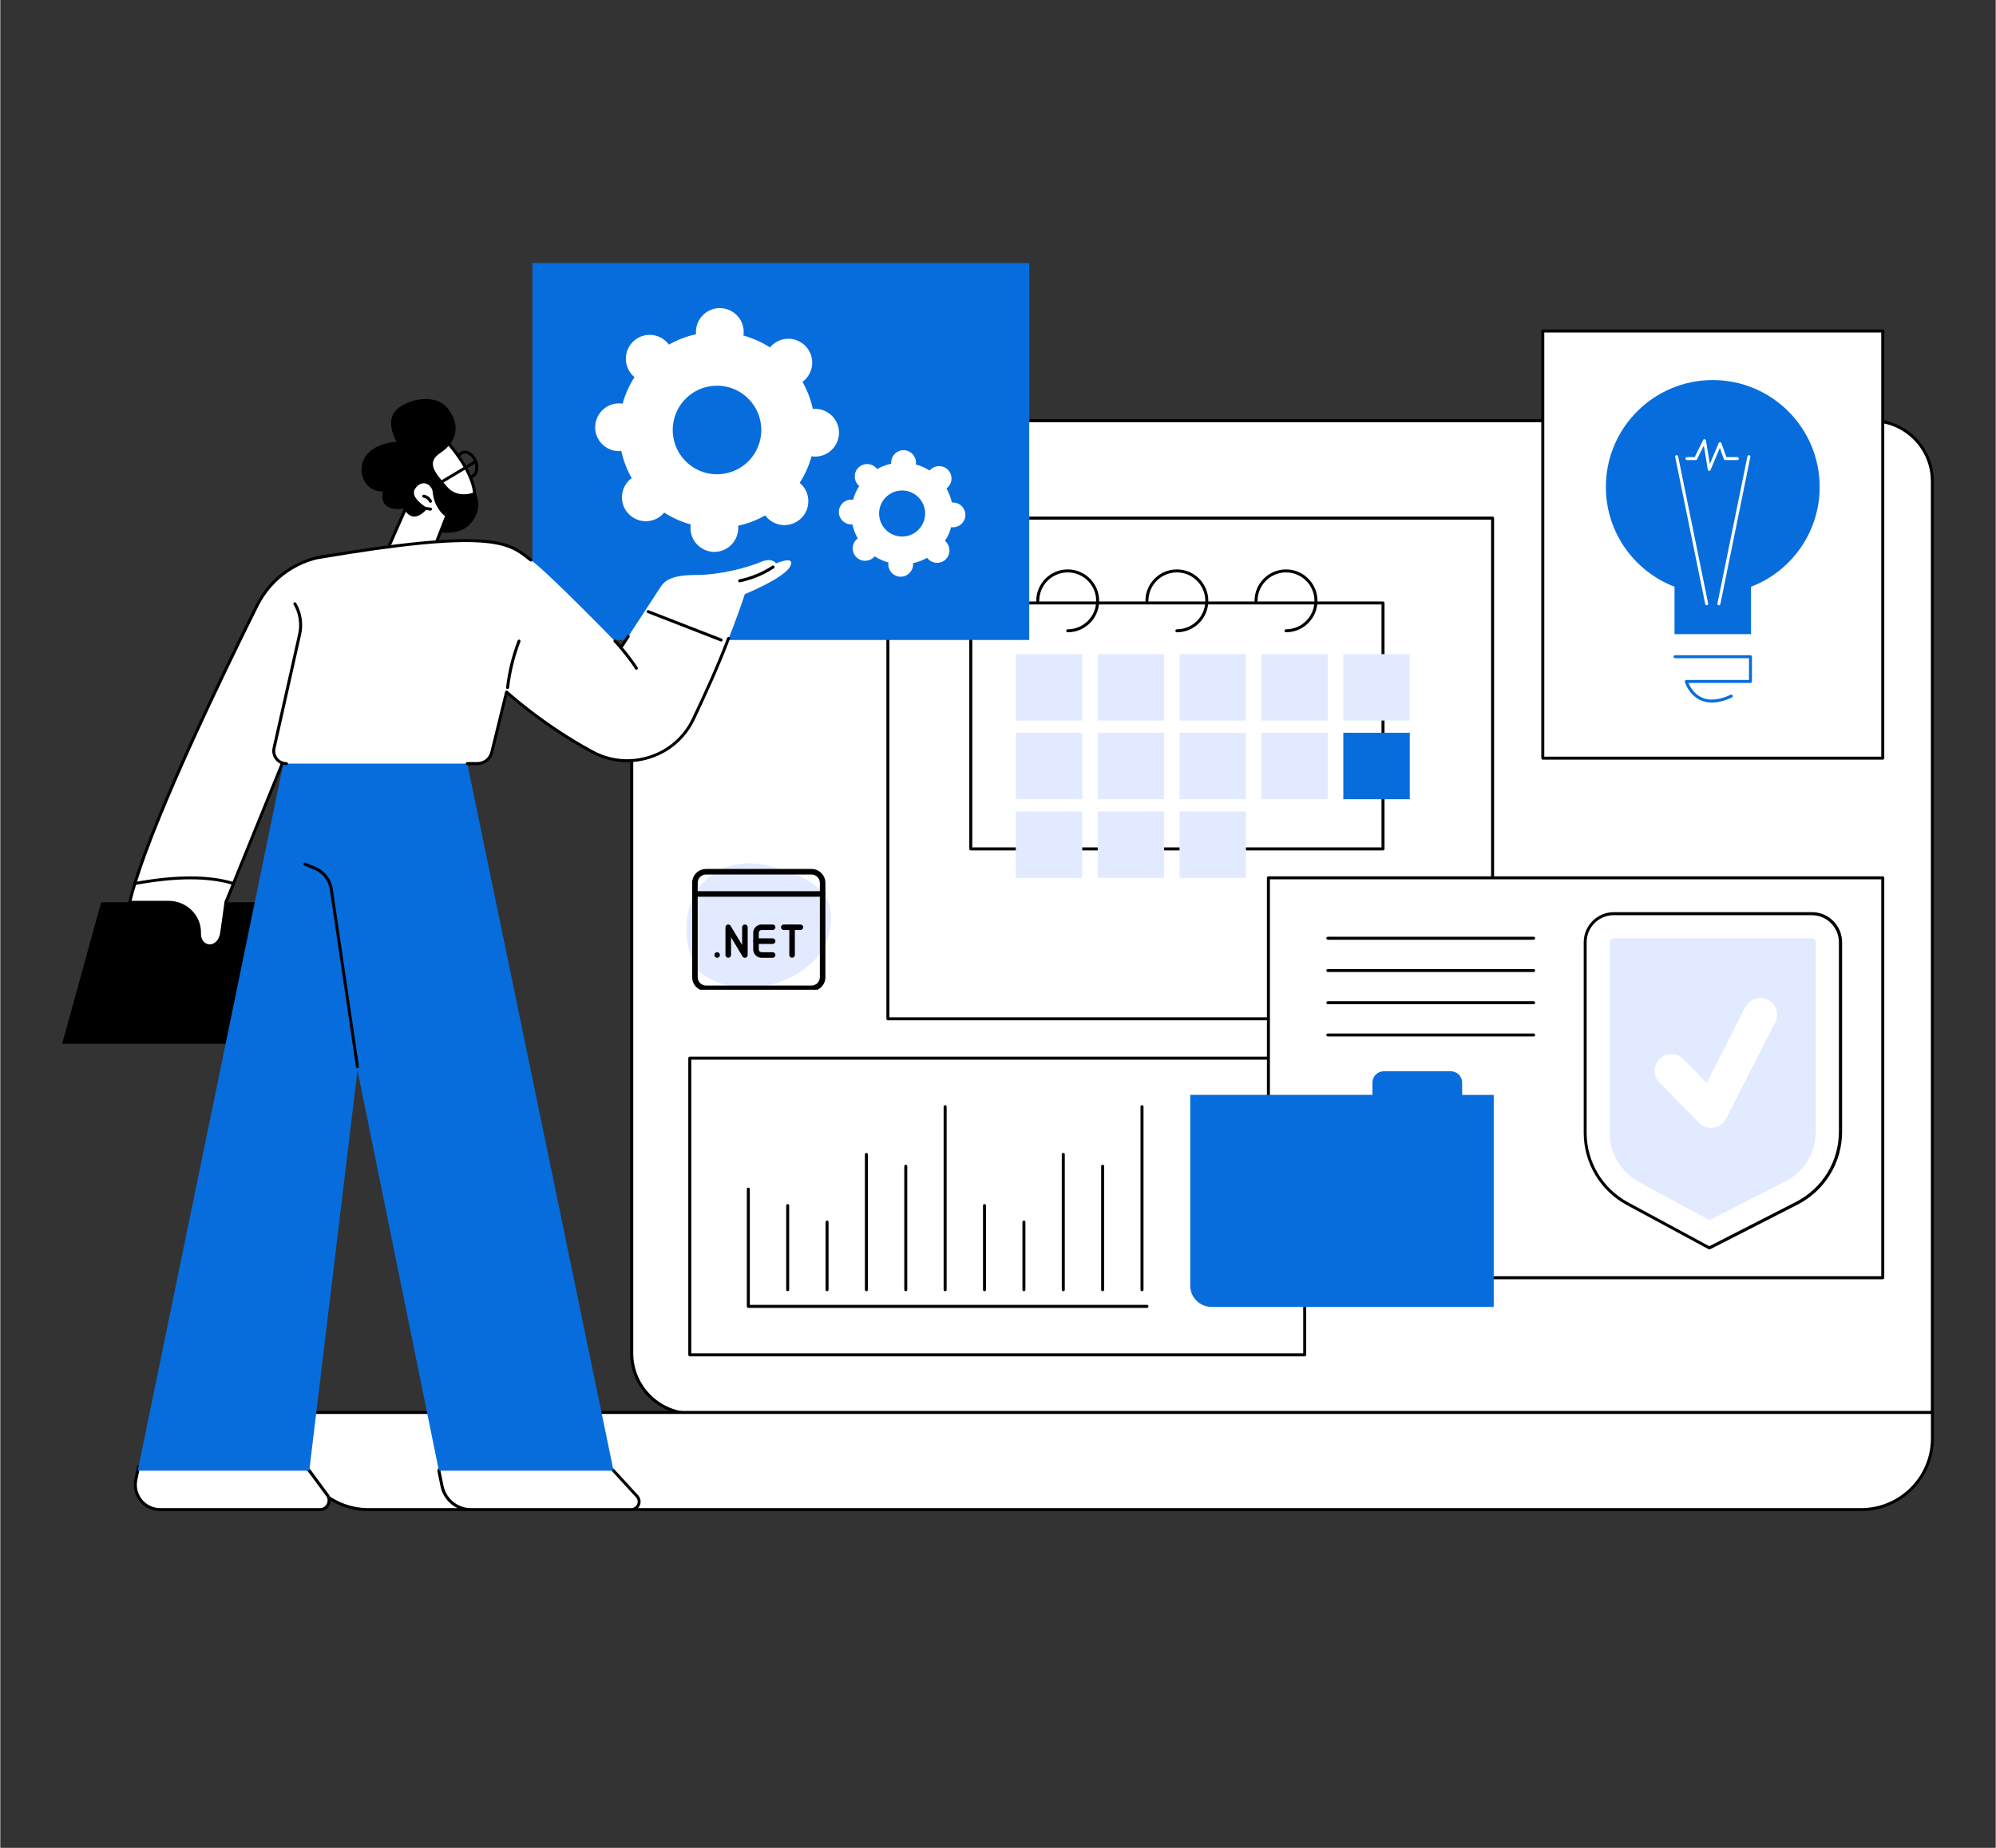 <svg xmlns="http://www.w3.org/2000/svg" xmlns:xlink="http://www.w3.org/1999/xlink" width="540" viewBox="0 0 404.88 375" height="500" preserveAspectRatio="xMidYMid meet"><rect x="0" y="0" width="404.88" height="375" fill="#333333" stroke="none"/><defs><clipPath id="cbe5086747"><path d="M 128 85 L 392.684 85 L 392.684 287 L 128 287 Z M 128 85 " clip-rule="nonzero"></path></clipPath><clipPath id="7dfb92d9f0"><path d="M 127 85 L 392.684 85 L 392.684 288 L 127 288 Z M 127 85 " clip-rule="nonzero"></path></clipPath><clipPath id="547bdc8e46"><path d="M 60 286 L 392.684 286 L 392.684 306.77 L 60 306.77 Z M 60 286 " clip-rule="nonzero"></path></clipPath><clipPath id="0889b8ebbe"><path d="M 59 286 L 392.684 286 L 392.684 306.77 L 59 306.77 Z M 59 286 " clip-rule="nonzero"></path></clipPath><clipPath id="7ef46d93ac"><path d="M 107 53.344 L 209 53.344 L 209 130 L 107 130 Z M 107 53.344 " clip-rule="nonzero"></path></clipPath><clipPath id="7d14a73522"><path d="M 12.547 183 L 63 183 L 63 212 L 12.547 212 Z M 12.547 183 " clip-rule="nonzero"></path></clipPath><clipPath id="6cfbb0df75"><path d="M 27 294 L 67 294 L 67 306.77 L 27 306.77 Z M 27 294 " clip-rule="nonzero"></path></clipPath><clipPath id="1a2a53154b"><path d="M 27 293 L 68 293 L 68 306.77 L 27 306.77 Z M 27 293 " clip-rule="nonzero"></path></clipPath><clipPath id="1a4b844b35"><path d="M 88 292 L 130 292 L 130 306.77 L 88 306.77 Z M 88 292 " clip-rule="nonzero"></path></clipPath><clipPath id="eafff028b3"><path d="M 88 291 L 130 291 L 130 306.77 L 88 306.77 Z M 88 291 " clip-rule="nonzero"></path></clipPath><clipPath id="1856e89baa"><path d="M 139 175 L 168.574 175 L 168.574 200.859 L 139 200.859 Z M 139 175 " clip-rule="nonzero"></path></clipPath><clipPath id="2540ca7533"><path d="M 140 176 L 168 176 L 168 200.859 L 140 200.859 Z M 140 176 " clip-rule="nonzero"></path></clipPath></defs><g clip-path="url(#cbe5086747)"><path fill="#ffffff" d="M 379.75 85.379 L 140.402 85.379 C 133.621 85.379 128.125 90.875 128.125 97.656 L 128.125 274.609 C 128.125 281.391 133.621 286.887 140.402 286.887 L 392.043 286.887 L 392.043 97.656 C 392.027 90.875 386.531 85.379 379.75 85.379 Z M 379.75 85.379 " fill-opacity="1" fill-rule="nonzero"></path></g><g clip-path="url(#7dfb92d9f0)"><path fill="#000000" d="M 392.027 287.203 L 140.387 287.203 C 133.453 287.203 127.805 281.559 127.805 274.621 L 127.805 97.656 C 127.805 90.723 133.453 85.074 140.387 85.074 L 379.738 85.074 C 386.672 85.074 392.32 90.723 392.32 97.656 L 392.32 286.887 C 392.332 287.066 392.207 287.203 392.027 287.203 Z M 140.402 85.684 C 133.801 85.684 128.43 91.055 128.43 97.656 L 128.43 274.609 C 128.43 281.211 133.801 286.582 140.402 286.582 L 391.723 286.582 L 391.723 97.656 C 391.723 91.055 386.352 85.684 379.75 85.684 Z M 140.402 85.684 " fill-opacity="1" fill-rule="nonzero"></path></g><g clip-path="url(#547bdc8e46)"><path fill="#ffffff" d="M 377.551 306.359 L 74.695 306.359 C 66.695 306.359 60.219 299.883 60.219 291.883 L 60.219 286.637 L 392.027 286.637 L 392.027 291.883 C 392.027 299.883 385.551 306.359 377.551 306.359 Z M 377.551 306.359 " fill-opacity="1" fill-rule="nonzero"></path></g><g clip-path="url(#0889b8ebbe)"><path fill="#000000" d="M 377.551 306.664 L 74.695 306.664 C 66.543 306.664 59.914 300.035 59.914 291.883 L 59.914 286.637 C 59.914 286.469 60.051 286.332 60.219 286.332 L 392.027 286.332 C 392.195 286.332 392.332 286.469 392.332 286.637 L 392.332 291.883 C 392.332 300.035 385.703 306.664 377.551 306.664 Z M 60.535 286.941 L 60.535 291.883 C 60.535 299.703 66.891 306.055 74.711 306.055 L 377.562 306.055 C 385.383 306.055 391.738 299.703 391.738 291.883 L 391.738 286.941 Z M 60.535 286.941 " fill-opacity="1" fill-rule="nonzero"></path></g><path fill="#ffffff" d="M 139.902 214.742 L 264.672 214.742 L 264.672 274.953 L 139.902 274.953 Z M 139.902 214.742 " fill-opacity="1" fill-rule="nonzero"></path><path fill="#000000" d="M 264.672 275.258 L 139.902 275.258 C 139.738 275.258 139.598 275.121 139.598 274.953 L 139.598 214.742 C 139.598 214.578 139.738 214.438 139.902 214.438 L 264.672 214.438 C 264.836 214.438 264.977 214.578 264.977 214.742 L 264.977 274.953 C 264.977 275.121 264.836 275.258 264.672 275.258 Z M 140.207 274.648 L 264.367 274.648 L 264.367 215.047 L 140.207 215.047 Z M 140.207 274.648 " fill-opacity="1" fill-rule="nonzero"></path><path fill="#000000" d="M 232.668 265.418 L 151.781 265.418 C 151.613 265.418 151.477 265.277 151.477 265.113 L 151.477 241.32 C 151.477 241.152 151.613 241.016 151.781 241.016 C 151.945 241.016 152.082 241.152 152.082 241.32 L 152.082 264.809 L 232.668 264.809 C 232.836 264.809 232.973 264.945 232.973 265.113 C 232.973 265.277 232.836 265.418 232.668 265.418 Z M 232.668 265.418 " fill-opacity="1" fill-rule="nonzero"></path><path fill="#000000" d="M 159.766 262.039 C 159.602 262.039 159.461 261.902 159.461 261.734 L 159.461 244.656 C 159.461 244.488 159.602 244.352 159.766 244.352 C 159.934 244.352 160.07 244.488 160.07 244.656 L 160.07 261.734 C 160.07 261.902 159.934 262.039 159.766 262.039 Z M 159.766 262.039 " fill-opacity="1" fill-rule="nonzero"></path><path fill="#000000" d="M 167.754 262.039 C 167.586 262.039 167.449 261.902 167.449 261.734 L 167.449 248.004 C 167.449 247.84 167.586 247.699 167.754 247.699 C 167.918 247.699 168.059 247.84 168.059 248.004 L 168.059 261.734 C 168.059 261.902 167.918 262.039 167.754 262.039 Z M 167.754 262.039 " fill-opacity="1" fill-rule="nonzero"></path><path fill="#000000" d="M 175.738 262.039 C 175.574 262.039 175.434 261.902 175.434 261.734 L 175.434 234.273 C 175.434 234.109 175.574 233.969 175.738 233.969 C 175.906 233.969 176.043 234.109 176.043 234.273 L 176.043 261.734 C 176.043 261.902 175.906 262.039 175.738 262.039 Z M 175.738 262.039 " fill-opacity="1" fill-rule="nonzero"></path><path fill="#000000" d="M 183.727 262.039 C 183.559 262.039 183.422 261.902 183.422 261.734 L 183.422 236.668 C 183.422 236.504 183.559 236.363 183.727 236.363 C 183.891 236.363 184.031 236.504 184.031 236.668 L 184.031 261.734 C 184.031 261.902 183.891 262.039 183.727 262.039 Z M 183.727 262.039 " fill-opacity="1" fill-rule="nonzero"></path><path fill="#000000" d="M 191.711 262.039 C 191.547 262.039 191.406 261.902 191.406 261.734 L 191.406 224.586 C 191.406 224.418 191.547 224.281 191.711 224.281 C 191.879 224.281 192.016 224.418 192.016 224.586 L 192.016 261.734 C 192.016 261.902 191.879 262.039 191.711 262.039 Z M 191.711 262.039 " fill-opacity="1" fill-rule="nonzero"></path><path fill="#000000" d="M 199.699 262.039 C 199.531 262.039 199.395 261.902 199.395 261.734 L 199.395 244.656 C 199.395 244.488 199.531 244.352 199.699 244.352 C 199.863 244.352 200.004 244.488 200.004 244.656 L 200.004 261.734 C 200.004 261.902 199.879 262.039 199.699 262.039 Z M 199.699 262.039 " fill-opacity="1" fill-rule="nonzero"></path><path fill="#000000" d="M 207.699 262.039 C 207.535 262.039 207.395 261.902 207.395 261.734 L 207.395 248.004 C 207.395 247.84 207.535 247.699 207.699 247.699 C 207.867 247.699 208.004 247.84 208.004 248.004 L 208.004 261.734 C 208.004 261.902 207.867 262.039 207.699 262.039 Z M 207.699 262.039 " fill-opacity="1" fill-rule="nonzero"></path><path fill="#000000" d="M 215.688 262.039 C 215.52 262.039 215.383 261.902 215.383 261.734 L 215.383 234.273 C 215.383 234.109 215.52 233.969 215.688 233.969 C 215.852 233.969 215.992 234.109 215.992 234.273 L 215.992 261.734 C 215.992 261.902 215.852 262.039 215.688 262.039 Z M 215.688 262.039 " fill-opacity="1" fill-rule="nonzero"></path><path fill="#000000" d="M 223.672 262.039 C 223.508 262.039 223.367 261.902 223.367 261.734 L 223.367 236.668 C 223.367 236.504 223.508 236.363 223.672 236.363 C 223.84 236.363 223.977 236.504 223.977 236.668 L 223.977 261.734 C 223.977 261.902 223.84 262.039 223.672 262.039 Z M 223.672 262.039 " fill-opacity="1" fill-rule="nonzero"></path><path fill="#000000" d="M 231.66 262.039 C 231.492 262.039 231.355 261.902 231.355 261.734 L 231.355 224.586 C 231.355 224.418 231.492 224.281 231.66 224.281 C 231.824 224.281 231.965 224.418 231.965 224.586 L 231.965 261.734 C 231.965 261.902 231.824 262.039 231.66 262.039 Z M 231.66 262.039 " fill-opacity="1" fill-rule="nonzero"></path><path fill="#ffffff" d="M 180.098 105.145 L 302.793 105.145 L 302.793 206.77 L 180.098 206.77 Z M 180.098 105.145 " fill-opacity="1" fill-rule="nonzero"></path><path fill="#000000" d="M 302.793 207.062 L 180.098 207.062 C 179.934 207.062 179.793 206.922 179.793 206.758 L 179.793 105.145 C 179.793 104.98 179.934 104.84 180.098 104.84 L 302.793 104.84 C 302.957 104.84 303.098 104.98 303.098 105.145 L 303.098 206.77 C 303.098 206.922 302.957 207.062 302.793 207.062 Z M 180.402 206.453 L 302.488 206.453 L 302.488 105.449 L 180.402 105.449 Z M 180.402 206.453 " fill-opacity="1" fill-rule="nonzero"></path><path fill="#ffffff" d="M 196.918 122.363 L 280.562 122.363 L 280.562 172.277 L 196.918 172.277 Z M 196.918 122.363 " fill-opacity="1" fill-rule="nonzero"></path><path fill="#000000" d="M 280.562 172.582 L 196.918 172.582 C 196.75 172.582 196.613 172.441 196.613 172.277 L 196.613 122.363 C 196.613 122.199 196.75 122.059 196.918 122.059 L 280.562 122.059 C 280.727 122.059 280.867 122.199 280.867 122.363 L 280.867 172.277 C 280.867 172.441 280.727 172.582 280.562 172.582 Z M 197.223 171.973 L 280.258 171.973 L 280.258 122.668 L 197.223 122.668 Z M 197.223 171.973 " fill-opacity="1" fill-rule="nonzero"></path><path fill="#000000" d="M 216.586 128.316 C 216.418 128.316 216.281 128.18 216.281 128.012 C 216.281 127.844 216.418 127.707 216.586 127.707 C 219.77 127.707 222.359 125.117 222.359 121.934 C 222.359 118.75 219.77 116.164 216.586 116.164 C 213.402 116.164 210.812 118.75 210.812 121.934 C 210.812 122.102 210.676 122.238 210.508 122.238 C 210.344 122.238 210.203 122.102 210.203 121.934 C 210.203 118.418 213.07 115.555 216.586 115.555 C 220.102 115.555 222.965 118.418 222.965 121.934 C 222.965 125.465 220.102 128.316 216.586 128.316 Z M 216.586 128.316 " fill-opacity="1" fill-rule="nonzero"></path><path fill="#000000" d="M 238.73 128.316 C 238.566 128.316 238.43 128.18 238.43 128.012 C 238.43 127.844 238.566 127.707 238.73 127.707 C 241.914 127.707 244.504 125.117 244.504 121.934 C 244.504 118.75 241.914 116.164 238.73 116.164 C 235.547 116.164 232.961 118.75 232.961 121.934 C 232.961 122.102 232.82 122.238 232.656 122.238 C 232.488 122.238 232.352 122.102 232.352 121.934 C 232.352 118.418 235.215 115.555 238.73 115.555 C 242.25 115.555 245.113 118.418 245.113 121.934 C 245.113 125.465 242.25 128.316 238.73 128.316 Z M 238.73 128.316 " fill-opacity="1" fill-rule="nonzero"></path><path fill="#000000" d="M 260.879 128.316 C 260.711 128.316 260.574 128.18 260.574 128.012 C 260.574 127.844 260.711 127.707 260.879 127.707 C 264.062 127.707 266.652 125.117 266.652 121.934 C 266.652 118.75 264.062 116.164 260.879 116.164 C 257.695 116.164 255.105 118.75 255.105 121.934 C 255.105 122.102 254.969 122.238 254.801 122.238 C 254.637 122.238 254.496 122.102 254.496 121.934 C 254.496 118.418 257.363 115.555 260.879 115.555 C 264.395 115.555 267.262 118.418 267.262 121.934 C 267.262 125.465 264.395 128.316 260.879 128.316 Z M 260.879 128.316 " fill-opacity="1" fill-rule="nonzero"></path><path fill="#e2eaff" d="M 206.051 132.746 L 219.535 132.746 L 219.535 146.227 L 206.051 146.227 Z M 206.051 132.746 " fill-opacity="1" fill-rule="nonzero"></path><path fill="#e2eaff" d="M 222.664 132.746 L 236.145 132.746 L 236.145 146.227 L 222.664 146.227 Z M 222.664 132.746 " fill-opacity="1" fill-rule="nonzero"></path><path fill="#e2eaff" d="M 239.273 132.746 L 252.754 132.746 L 252.754 146.227 L 239.273 146.227 Z M 239.273 132.746 " fill-opacity="1" fill-rule="nonzero"></path><path fill="#e2eaff" d="M 255.883 132.746 L 269.363 132.746 L 269.363 146.227 L 255.883 146.227 Z M 255.883 132.746 " fill-opacity="1" fill-rule="nonzero"></path><path fill="#e2eaff" d="M 272.508 132.746 L 285.988 132.746 L 285.988 146.227 L 272.508 146.227 Z M 272.508 132.746 " fill-opacity="1" fill-rule="nonzero"></path><path fill="#e2eaff" d="M 206.051 148.703 L 219.535 148.703 L 219.535 162.188 L 206.051 162.188 Z M 206.051 148.703 " fill-opacity="1" fill-rule="nonzero"></path><path fill="#e2eaff" d="M 222.664 148.703 L 236.145 148.703 L 236.145 162.188 L 222.664 162.188 Z M 222.664 148.703 " fill-opacity="1" fill-rule="nonzero"></path><path fill="#e2eaff" d="M 239.273 148.703 L 252.754 148.703 L 252.754 162.188 L 239.273 162.188 Z M 239.273 148.703 " fill-opacity="1" fill-rule="nonzero"></path><path fill="#e2eaff" d="M 255.883 148.703 L 269.363 148.703 L 269.363 162.188 L 255.883 162.188 Z M 255.883 148.703 " fill-opacity="1" fill-rule="nonzero"></path><path fill="#076ddc" d="M 272.508 148.703 L 285.988 148.703 L 285.988 162.188 L 272.508 162.188 Z M 272.508 148.703 " fill-opacity="1" fill-rule="nonzero"></path><path fill="#e2eaff" d="M 206.051 164.68 L 219.535 164.68 L 219.535 178.16 L 206.051 178.16 Z M 206.051 164.68 " fill-opacity="1" fill-rule="nonzero"></path><path fill="#e2eaff" d="M 222.664 164.68 L 236.145 164.68 L 236.145 178.16 L 222.664 178.16 Z M 222.664 164.68 " fill-opacity="1" fill-rule="nonzero"></path><path fill="#e2eaff" d="M 239.273 164.68 L 252.754 164.68 L 252.754 178.16 L 239.273 178.16 Z M 239.273 164.68 " fill-opacity="1" fill-rule="nonzero"></path><path fill="#ffffff" d="M 312.98 67.164 L 381.965 67.164 L 381.965 153.855 L 312.98 153.855 Z M 312.98 67.164 " fill-opacity="1" fill-rule="nonzero"></path><path fill="#000000" d="M 381.965 154.16 L 312.98 154.16 C 312.812 154.16 312.676 154.02 312.676 153.855 L 312.676 67.164 C 312.676 66.996 312.812 66.859 312.98 66.859 L 381.965 66.859 C 382.133 66.859 382.27 66.996 382.27 67.164 L 382.27 153.855 C 382.27 154.02 382.133 154.16 381.965 154.16 Z M 313.285 153.551 L 381.66 153.551 L 381.66 67.484 L 313.285 67.484 Z M 313.285 153.551 " fill-opacity="1" fill-rule="nonzero"></path><path fill="#076ddc" d="M 369.16 98.82 C 369.16 86.848 359.457 77.129 347.473 77.129 C 335.5 77.129 325.781 86.832 325.781 98.82 C 325.781 108.066 331.566 115.941 339.707 119.07 L 339.707 128.691 L 355.238 128.691 L 355.238 119.07 C 363.375 115.957 369.16 108.066 369.16 98.82 Z M 369.16 98.82 " fill-opacity="1" fill-rule="nonzero"></path><path fill="#076ddc" d="M 347.305 142.574 C 346.477 142.574 345.688 142.406 344.98 142.09 C 342.586 140.996 341.84 138.477 341.812 138.379 C 341.781 138.281 341.797 138.184 341.867 138.117 C 341.922 138.031 342.02 137.992 342.117 137.992 L 354.82 137.992 L 354.82 133.574 L 339.816 133.574 C 339.652 133.574 339.512 133.438 339.512 133.273 C 339.512 133.105 339.652 132.969 339.816 132.969 L 355.113 132.969 C 355.277 132.969 355.418 133.105 355.418 133.273 L 355.418 138.297 C 355.418 138.461 355.277 138.602 355.113 138.602 L 342.531 138.602 C 342.82 139.305 343.625 140.816 345.23 141.551 C 346.809 142.27 348.785 142.074 351.098 140.996 C 351.25 140.926 351.43 140.996 351.5 141.148 C 351.57 141.301 351.5 141.48 351.348 141.551 C 349.895 142.227 348.539 142.574 347.305 142.574 Z M 347.305 142.574 " fill-opacity="1" fill-rule="nonzero"></path><path fill="#ffffff" d="M 346.238 122.836 C 346.102 122.836 345.977 122.738 345.938 122.586 L 339.844 92.73 C 339.816 92.562 339.914 92.398 340.082 92.371 C 340.246 92.344 340.414 92.438 340.441 92.605 L 346.531 122.461 C 346.559 122.629 346.461 122.793 346.297 122.82 C 346.281 122.836 346.254 122.836 346.238 122.836 Z M 346.238 122.836 " fill-opacity="1" fill-rule="nonzero"></path><path fill="#ffffff" d="M 348.703 122.836 C 348.691 122.836 348.664 122.836 348.648 122.836 C 348.484 122.809 348.371 122.641 348.414 122.477 L 354.504 92.617 C 354.531 92.453 354.699 92.344 354.863 92.383 C 355.031 92.41 355.141 92.578 355.098 92.742 L 349.008 122.602 C 348.969 122.738 348.844 122.836 348.703 122.836 Z M 348.703 122.836 " fill-opacity="1" fill-rule="nonzero"></path><path fill="#ffffff" d="M 346.766 95.566 C 346.754 95.566 346.738 95.566 346.723 95.566 C 346.586 95.555 346.477 95.441 346.461 95.316 L 345.66 90.418 L 344.273 93.199 C 344.219 93.312 344.121 93.367 343.996 93.367 L 342.238 93.367 C 342.074 93.367 341.934 93.227 341.934 93.062 C 341.934 92.895 342.074 92.758 342.238 92.758 L 343.805 92.758 L 345.52 89.297 C 345.574 89.172 345.715 89.117 345.84 89.129 C 345.965 89.145 346.074 89.254 346.086 89.379 L 346.875 94.168 L 348.664 89.934 C 348.719 89.824 348.816 89.754 348.953 89.754 C 349.078 89.754 349.188 89.836 349.23 89.961 L 350.227 92.758 L 352.453 92.758 C 352.621 92.758 352.758 92.895 352.758 93.062 C 352.758 93.227 352.621 93.367 352.453 93.367 L 350.004 93.367 C 349.879 93.367 349.754 93.285 349.715 93.16 L 348.91 90.887 L 347.016 95.375 C 347 95.484 346.891 95.566 346.766 95.566 Z M 346.766 95.566 " fill-opacity="1" fill-rule="nonzero"></path><path fill="#ffffff" d="M 257.309 178.145 L 381.965 178.145 L 381.965 259.301 L 257.309 259.301 Z M 257.309 178.145 " fill-opacity="1" fill-rule="nonzero"></path><path fill="#000000" d="M 381.965 259.605 L 257.309 259.605 C 257.141 259.605 257.004 259.465 257.004 259.301 L 257.004 178.145 C 257.004 177.98 257.141 177.84 257.309 177.84 L 381.965 177.84 C 382.133 177.84 382.27 177.98 382.27 178.145 L 382.27 259.301 C 382.27 259.465 382.133 259.605 381.965 259.605 Z M 257.613 258.996 L 381.66 258.996 L 381.66 178.449 L 257.613 178.449 Z M 257.613 258.996 " fill-opacity="1" fill-rule="nonzero"></path><path fill="#ffffff" d="M 327.375 185.414 L 367.57 185.414 C 370.781 185.414 373.371 188.016 373.371 191.211 L 373.371 229.637 C 373.371 235.77 369.922 241.402 364.469 244.184 L 346.754 253.238 L 330.141 244.266 C 324.855 241.418 321.559 235.895 321.559 229.887 L 321.559 191.227 C 321.559 188.016 324.164 185.414 327.375 185.414 Z M 327.375 185.414 " fill-opacity="1" fill-rule="nonzero"></path><path fill="#000000" d="M 346.766 253.555 C 346.711 253.555 346.668 253.543 346.629 253.512 L 330.02 244.543 C 324.633 241.637 321.285 236.02 321.285 229.898 L 321.285 191.227 C 321.285 187.863 324.023 185.109 327.402 185.109 L 367.598 185.109 C 370.961 185.109 373.715 187.848 373.715 191.227 L 373.715 229.652 C 373.715 235.934 370.242 241.609 364.648 244.477 L 346.934 253.527 C 346.848 253.543 346.809 253.555 346.766 253.555 Z M 327.375 185.719 C 324.344 185.719 321.879 188.18 321.879 191.211 L 321.879 229.887 C 321.879 235.781 325.105 241.195 330.293 244.004 L 346.766 252.906 L 364.332 243.922 C 369.715 241.168 373.066 235.699 373.066 229.637 L 373.066 191.227 C 373.066 188.195 370.602 185.73 367.57 185.73 L 327.375 185.73 Z M 327.375 185.719 " fill-opacity="1" fill-rule="nonzero"></path><path fill="#e2eaff" d="M 362.199 239.754 C 366.02 237.805 368.387 233.926 368.387 229.652 L 368.387 191.227 C 368.387 190.785 368.027 190.41 367.57 190.41 L 327.375 190.41 C 326.93 190.41 326.559 190.77 326.559 191.227 L 326.559 229.898 C 326.559 234.078 328.84 237.898 332.508 239.895 L 346.82 247.617 Z M 362.199 239.754 " fill-opacity="1" fill-rule="nonzero"></path><path fill="#ffffff" d="M 347.762 228.836 C 347.723 228.848 347.68 228.848 347.637 228.863 C 346.559 229.027 345.465 228.668 344.691 227.879 L 336.66 219.711 C 335.348 218.371 335.359 216.211 336.703 214.895 C 338.047 213.582 340.207 213.594 341.52 214.938 L 346.238 219.738 L 354.09 204.375 C 354.945 202.699 356.996 202.035 358.668 202.895 C 360.344 203.754 361.008 205.801 360.152 207.477 L 350.145 227.035 C 349.672 227.977 348.785 228.641 347.762 228.836 Z M 347.762 228.836 " fill-opacity="1" fill-rule="nonzero"></path><path fill="#000000" d="M 311.125 190.715 L 269.363 190.715 C 269.199 190.715 269.059 190.574 269.059 190.41 C 269.059 190.242 269.199 190.105 269.363 190.105 L 311.125 190.105 C 311.289 190.105 311.43 190.242 311.43 190.41 C 311.43 190.574 311.305 190.715 311.125 190.715 Z M 311.125 190.715 " fill-opacity="1" fill-rule="nonzero"></path><path fill="#000000" d="M 311.125 197.262 L 269.363 197.262 C 269.199 197.262 269.059 197.121 269.059 196.957 C 269.059 196.789 269.199 196.652 269.363 196.652 L 311.125 196.652 C 311.289 196.652 311.43 196.789 311.43 196.957 C 311.43 197.121 311.305 197.262 311.125 197.262 Z M 311.125 197.262 " fill-opacity="1" fill-rule="nonzero"></path><path fill="#000000" d="M 311.125 203.793 L 269.363 203.793 C 269.199 203.793 269.059 203.656 269.059 203.488 C 269.059 203.324 269.199 203.184 269.363 203.184 L 311.125 203.184 C 311.289 203.184 311.43 203.324 311.43 203.488 C 311.43 203.656 311.305 203.793 311.125 203.793 Z M 311.125 203.793 " fill-opacity="1" fill-rule="nonzero"></path><path fill="#000000" d="M 311.125 210.34 L 269.363 210.34 C 269.199 210.34 269.059 210.203 269.059 210.039 C 269.059 209.871 269.199 209.734 269.363 209.734 L 311.125 209.734 C 311.289 209.734 311.43 209.871 311.43 210.039 C 311.43 210.203 311.305 210.34 311.125 210.34 Z M 311.125 210.34 " fill-opacity="1" fill-rule="nonzero"></path><path fill="#076ddc" d="M 296.617 222.191 L 296.617 219.699 C 296.617 218.426 295.594 217.402 294.32 217.402 L 280.715 217.402 C 279.441 217.402 278.418 218.426 278.418 219.699 L 278.418 222.191 L 241.445 222.191 L 241.445 260.906 C 241.445 263.285 243.383 265.223 245.766 265.223 L 303.027 265.223 L 303.027 222.203 L 296.617 222.203 Z M 296.617 222.191 " fill-opacity="1" fill-rule="nonzero"></path><g clip-path="url(#7ef46d93ac)"><path fill="#076ddc" d="M 107.973 53.363 L 208.777 53.363 L 208.777 129.879 L 107.973 129.879 Z M 107.973 53.363 " fill-opacity="1" fill-rule="nonzero"></path></g><path fill="#ffffff" d="M 128.25 76.133 C 128.387 76.273 128.527 76.41 128.68 76.535 C 127.598 78.223 126.797 80.035 126.27 81.918 C 126.074 81.891 125.883 81.863 125.688 81.863 C 123.016 81.781 120.789 83.898 120.703 86.57 C 120.621 89.242 122.738 91.469 125.41 91.555 C 125.605 91.555 125.812 91.555 126.008 91.523 C 126.422 93.434 127.129 95.289 128.109 97.035 C 127.957 97.145 127.805 97.27 127.652 97.406 C 125.715 99.25 125.617 102.309 127.461 104.258 C 129.301 106.199 132.359 106.293 134.312 104.453 C 134.449 104.316 134.59 104.176 134.711 104.023 C 136.402 105.105 138.215 105.906 140.098 106.434 C 140.07 106.625 140.043 106.82 140.043 107.016 C 139.957 109.684 142.078 111.914 144.746 111.996 C 147.418 112.082 149.648 109.961 149.73 107.289 C 149.73 107.098 149.73 106.891 149.703 106.695 C 151.613 106.281 153.469 105.574 155.211 104.594 C 155.324 104.742 155.449 104.895 155.586 105.047 C 157.426 106.988 160.484 107.082 162.438 105.242 C 164.375 103.402 164.473 100.344 162.633 98.391 C 162.492 98.254 162.355 98.113 162.203 97.988 C 163.281 96.301 164.086 94.488 164.609 92.605 C 164.805 92.633 165 92.66 165.191 92.66 C 167.863 92.742 170.094 90.625 170.176 87.953 C 170.258 85.281 168.141 83.055 165.469 82.973 C 165.273 82.973 165.066 82.973 164.875 83 C 164.457 81.09 163.754 79.234 162.77 77.488 C 162.922 77.379 163.074 77.254 163.227 77.117 C 165.164 75.273 165.262 72.215 163.422 70.266 C 161.578 68.328 158.52 68.23 156.57 70.07 C 156.43 70.211 156.293 70.348 156.168 70.5 C 154.48 69.422 152.664 68.617 150.781 68.09 C 150.809 67.898 150.84 67.703 150.84 67.512 C 150.922 64.84 148.805 62.609 146.133 62.527 C 143.461 62.445 141.23 64.562 141.148 67.234 C 141.148 67.426 141.148 67.633 141.176 67.828 C 139.266 68.242 137.41 68.949 135.668 69.934 C 135.559 69.781 135.434 69.629 135.293 69.477 C 133.453 67.539 130.395 67.441 128.441 69.281 C 126.504 71.121 126.422 74.184 128.25 76.133 Z M 151.961 81.09 C 155.363 84.703 155.211 90.391 151.598 93.797 C 147.988 97.199 142.297 97.047 138.895 93.434 C 135.488 89.824 135.641 84.133 139.254 80.73 C 142.867 77.309 148.555 77.477 151.961 81.09 Z M 151.961 81.09 " fill-opacity="1" fill-rule="nonzero"></path><path fill="#ffffff" d="M 174.062 98.418 C 174.133 98.488 174.215 98.559 174.285 98.625 C 173.719 99.5 173.305 100.438 173.039 101.422 C 172.941 101.41 172.832 101.395 172.734 101.395 C 171.352 101.352 170.188 102.445 170.148 103.832 C 170.105 105.215 171.199 106.379 172.582 106.418 C 172.68 106.418 172.789 106.418 172.887 106.406 C 173.109 107.402 173.469 108.355 173.98 109.27 C 173.898 109.324 173.816 109.395 173.746 109.465 C 172.734 110.418 172.695 112.012 173.648 113.02 C 174.605 114.031 176.195 114.074 177.207 113.117 C 177.277 113.051 177.344 112.965 177.414 112.898 C 178.285 113.465 179.227 113.879 180.211 114.141 C 180.195 114.238 180.184 114.352 180.184 114.445 C 180.141 115.832 181.234 116.992 182.617 117.035 C 184.004 117.078 185.164 115.984 185.207 114.598 C 185.207 114.504 185.207 114.391 185.191 114.293 C 186.191 114.074 187.145 113.715 188.059 113.203 C 188.113 113.285 188.184 113.367 188.254 113.438 C 189.207 114.445 190.801 114.488 191.809 113.535 C 192.82 112.578 192.859 110.988 191.906 109.977 C 191.836 109.906 191.754 109.836 191.684 109.77 C 192.254 108.898 192.668 107.957 192.93 106.973 C 193.027 106.988 193.137 107 193.234 107 C 194.621 107.043 195.781 105.949 195.824 104.562 C 195.863 103.18 194.77 102.016 193.387 101.977 C 193.289 101.977 193.18 101.977 193.082 101.988 C 192.859 100.992 192.5 100.039 191.988 99.125 C 192.074 99.07 192.156 99 192.223 98.93 C 193.234 97.977 193.277 96.383 192.32 95.375 C 191.367 94.363 189.773 94.32 188.766 95.277 C 188.695 95.344 188.625 95.43 188.555 95.496 C 187.684 94.93 186.742 94.516 185.762 94.254 C 185.773 94.156 185.789 94.043 185.789 93.949 C 185.828 92.562 184.734 91.402 183.352 91.359 C 181.969 91.316 180.805 92.41 180.766 93.797 C 180.766 93.891 180.766 94.004 180.777 94.102 C 179.781 94.32 178.824 94.68 177.914 95.195 C 177.855 95.109 177.789 95.027 177.719 94.957 C 176.762 93.949 175.172 93.906 174.16 94.859 C 173.152 95.816 173.109 97.406 174.062 98.418 Z M 186.383 101.008 C 188.156 102.891 188.07 105.836 186.191 107.609 C 184.309 109.383 181.359 109.297 179.586 107.414 C 177.816 105.531 177.898 102.586 179.781 100.812 C 181.648 99.043 184.613 99.125 186.383 101.008 Z M 186.383 101.008 " fill-opacity="1" fill-rule="nonzero"></path><path fill="#ffffff" d="M 78.129 116.246 L 77.062 113.008 C 77.062 113.008 73.699 112.109 66.875 112.758 C 60.523 113.367 54.93 117.188 52.094 122.891 C 45.254 136.637 31.938 164.137 27.301 179.297 L 47.316 179.297 L 68.91 126.184 Z M 78.129 116.246 " fill-opacity="1" fill-rule="nonzero"></path><path fill="#000000" d="M 47.316 179.598 L 27.301 179.598 C 27.203 179.598 27.109 179.559 27.055 179.477 C 26.996 179.391 26.984 179.293 27.012 179.199 C 31.594 164.207 44.52 137.395 51.816 122.754 C 54.723 116.926 60.344 113.062 66.848 112.453 C 73.629 111.805 76.992 112.676 77.133 112.703 C 77.23 112.73 77.312 112.801 77.34 112.898 L 78.406 116.137 C 78.445 116.246 78.418 116.355 78.336 116.441 L 69.16 126.352 L 47.578 179.406 C 47.551 179.531 47.441 179.598 47.316 179.598 Z M 27.719 178.992 L 47.109 178.992 L 68.633 126.074 C 68.648 126.047 68.66 126.004 68.688 125.977 L 77.781 116.164 L 76.828 113.258 C 76.094 113.105 72.773 112.496 66.902 113.062 C 60.605 113.656 55.18 117.395 52.367 123.027 C 45.145 137.535 32.395 163.973 27.719 178.992 Z M 27.719 178.992 " fill-opacity="1" fill-rule="nonzero"></path><g clip-path="url(#7d14a73522)"><path fill="#000000" d="M 62.695 211.836 L 12.547 211.836 L 20.465 183.113 L 62.695 183.113 Z M 62.695 211.836 " fill-opacity="1" fill-rule="nonzero"></path></g><path fill="#ffffff" d="M 26.266 183.113 L 34.195 183.113 C 37.363 183.113 40.121 185.469 40.395 188.625 C 40.422 188.859 40.422 189.094 40.422 189.332 C 40.312 192.652 44.383 192.969 44.922 189.332 C 45.461 185.691 45.781 183.113 45.781 183.113 L 47.332 179.297 C 41.781 177.621 34.914 177.91 27.316 179.297 C 26.871 180.68 26.527 181.953 26.266 183.113 Z M 26.266 183.113 " fill-opacity="1" fill-rule="nonzero"></path><path fill="#000000" d="M 42.484 192.25 C 42.418 192.25 42.348 192.25 42.293 192.238 C 41.199 192.141 40.051 191.184 40.105 189.316 C 40.121 189.094 40.105 188.875 40.09 188.652 C 39.828 185.719 37.238 183.418 34.195 183.418 L 26.266 183.418 C 26.168 183.418 26.082 183.379 26.027 183.309 C 25.973 183.238 25.945 183.145 25.973 183.047 C 26.234 181.926 26.582 180.637 27.023 179.211 C 27.055 179.102 27.148 179.02 27.262 179.004 C 35.719 177.469 42.305 177.469 47.414 179.02 C 47.496 179.047 47.566 179.102 47.609 179.184 C 47.648 179.266 47.648 179.352 47.621 179.434 L 46.086 183.211 C 46.043 183.559 45.727 186.035 45.227 189.398 C 44.91 191.379 43.621 192.25 42.484 192.25 Z M 26.637 182.812 L 34.18 182.812 C 37.531 182.812 40.395 185.359 40.688 188.598 C 40.715 188.844 40.715 189.094 40.715 189.344 C 40.672 190.824 41.504 191.559 42.348 191.641 C 43.262 191.727 44.355 191.02 44.617 189.289 C 45.145 185.691 45.477 183.102 45.477 183.074 C 45.477 183.047 45.488 183.02 45.488 182.992 L 46.914 179.488 C 41.973 178.078 35.633 178.105 27.551 179.559 C 27.176 180.75 26.871 181.84 26.637 182.812 Z M 26.637 182.812 " fill-opacity="1" fill-rule="nonzero"></path><g clip-path="url(#6cfbb0df75)"><path fill="#ffffff" d="M 27.508 300.285 C 26.859 303.414 29.254 306.359 32.465 306.359 L 64.867 306.359 C 66.391 306.359 67.277 304.617 66.363 303.398 L 62.707 298.457 C 55.734 291.398 41.406 294.887 28.051 297.695 Z M 27.508 300.285 " fill-opacity="1" fill-rule="nonzero"></path></g><g clip-path="url(#1a2a53154b)"><path fill="#000000" d="M 64.855 306.664 L 32.449 306.664 C 30.832 306.664 29.324 305.945 28.297 304.688 C 27.273 303.426 26.871 301.809 27.203 300.215 L 27.746 297.625 C 27.773 297.504 27.855 297.418 27.98 297.391 C 28.645 297.254 29.297 297.113 29.961 296.977 C 42.848 294.234 56.16 291.41 62.918 298.234 C 62.93 298.25 62.93 298.262 62.945 298.262 L 66.598 303.203 C 67.082 303.871 67.164 304.727 66.793 305.461 C 66.418 306.207 65.684 306.664 64.855 306.664 Z M 28.297 297.957 L 27.801 300.355 C 27.508 301.75 27.871 303.203 28.77 304.312 C 29.668 305.418 31.012 306.055 32.449 306.055 L 64.855 306.055 C 65.449 306.055 65.977 305.738 66.238 305.199 C 66.516 304.66 66.461 304.051 66.102 303.578 L 62.461 298.664 C 55.941 292.105 42.805 294.887 30.086 297.586 C 29.488 297.711 28.895 297.836 28.297 297.957 Z M 27.508 300.285 Z M 27.508 300.285 " fill-opacity="1" fill-rule="nonzero"></path></g><g clip-path="url(#1a4b844b35)"><path fill="#ffffff" d="M 124.43 298.457 C 115.238 289.348 91.664 290.652 88.992 298.457 L 89.629 301.586 C 90.199 304.367 92.633 306.359 95.473 306.359 L 128 306.359 C 129.41 306.359 130.145 304.688 129.191 303.648 Z M 124.43 298.457 " fill-opacity="1" fill-rule="nonzero"></path></g><g clip-path="url(#eafff028b3)"><path fill="#000000" d="M 128 306.664 L 95.473 306.664 C 92.508 306.664 89.922 304.562 89.324 301.641 L 88.688 298.512 C 88.676 298.457 88.676 298.402 88.703 298.348 C 89.59 295.758 92.676 293.723 97.383 292.629 C 105.977 290.621 118.52 292.172 124.637 298.234 C 124.637 298.234 124.637 298.25 124.648 298.25 L 129.41 303.441 C 129.938 304.008 130.062 304.809 129.758 305.516 C 129.438 306.223 128.773 306.664 128 306.664 Z M 89.312 298.484 L 89.934 301.531 C 90.477 304.16 92.801 306.055 95.484 306.055 L 128.012 306.055 C 128.539 306.055 128.996 305.75 129.219 305.266 C 129.426 304.781 129.344 304.242 128.98 303.855 L 124.223 298.664 C 118.242 292.754 105.965 291.258 97.535 293.227 C 93.078 294.277 90.156 296.133 89.312 298.484 Z M 89.312 298.484 " fill-opacity="1" fill-rule="nonzero"></path></g><path fill="#076ddc" d="M 94.531 153.855 L 57.656 153.855 L 27.883 298.457 L 62.695 298.457 L 72.48 217.207 L 88.992 298.457 L 124.43 298.457 Z M 94.531 153.855 " fill-opacity="1" fill-rule="nonzero"></path><path fill="#000000" d="M 72.48 216.805 C 72.328 216.805 72.203 216.695 72.176 216.543 L 66.859 180.484 C 66.598 178.742 65.434 177.234 63.816 176.539 L 61.711 175.656 C 61.559 175.586 61.492 175.406 61.547 175.254 C 61.617 175.102 61.797 175.031 61.949 175.086 L 64.051 175.973 C 65.863 176.75 67.18 178.438 67.457 180.387 L 72.773 216.445 C 72.801 216.613 72.676 216.766 72.508 216.793 C 72.508 216.805 72.496 216.805 72.48 216.805 Z M 72.48 216.805 " fill-opacity="1" fill-rule="nonzero"></path><path fill="#000000" d="M 95.152 97.145 C 94.172 97.145 93.133 96.316 92.66 95.055 C 92.398 94.336 92.344 93.586 92.523 92.938 C 92.703 92.246 93.117 91.762 93.688 91.555 C 94.254 91.344 94.891 91.441 95.473 91.844 C 96.027 92.219 96.48 92.828 96.746 93.547 C 97.008 94.266 97.062 95.012 96.883 95.664 C 96.703 96.355 96.289 96.84 95.723 97.047 C 95.539 97.117 95.348 97.145 95.152 97.145 Z M 94.27 92.039 C 94.145 92.039 94.02 92.066 93.895 92.105 C 93.52 92.246 93.242 92.59 93.105 93.09 C 92.965 93.617 93.008 94.238 93.23 94.832 C 93.672 96.039 94.695 96.77 95.512 96.465 C 95.887 96.328 96.164 95.98 96.301 95.484 C 96.441 94.957 96.398 94.336 96.176 93.738 C 95.957 93.145 95.582 92.648 95.125 92.328 C 94.836 92.148 94.543 92.039 94.27 92.039 Z M 94.27 92.039 " fill-opacity="1" fill-rule="nonzero"></path><path fill="#ffffff" d="M 89.66 88.48 C 89.754 88.715 96.621 95.582 96.289 101.352 C 96.289 101.352 90.281 103.195 86.156 96.051 C 82.047 88.895 89.66 88.48 89.66 88.48 Z M 89.66 88.48 " fill-opacity="1" fill-rule="nonzero"></path><path fill="#000000" d="M 94.543 101.852 C 92.371 101.852 88.676 101.035 85.895 96.191 C 84.566 93.891 84.289 91.996 85.051 90.586 C 86.238 88.383 89.508 88.176 89.645 88.16 C 89.754 88.16 89.867 88.219 89.922 88.312 C 89.949 88.355 90.086 88.508 90.211 88.66 C 94.641 93.656 96.773 97.934 96.578 101.352 C 96.566 101.477 96.48 101.59 96.359 101.629 C 96.359 101.645 95.637 101.852 94.543 101.852 Z M 89.52 88.797 C 88.883 88.867 86.488 89.227 85.59 90.887 C 84.926 92.105 85.215 93.797 86.418 95.898 C 89.992 102.086 94.902 101.367 95.984 101.117 C 96.066 97.891 93.977 93.836 89.754 89.074 C 89.66 88.949 89.574 88.855 89.52 88.797 Z M 89.52 88.797 " fill-opacity="1" fill-rule="nonzero"></path><path fill="#000000" d="M 87.359 107.527 C 87.359 107.527 92.676 109.492 95.5 106.141 C 98.324 102.793 96.301 99.859 96.301 99.859 C 96.301 99.859 92.883 101.41 90.629 98.75 C 88.371 96.094 86.227 93.922 89.297 91.914 C 92.371 89.906 93.742 86.402 90.629 82.695 C 88.301 79.926 82.875 80.812 80.398 83.152 C 77.922 85.504 80.398 89.645 80.398 89.645 C 80.398 89.645 75.734 89.852 73.977 92.812 C 72.219 95.773 74.004 99.926 77.629 99.719 C 77.629 99.719 76.316 104.105 82.254 103.168 L 84.371 108.703 Z M 87.359 107.527 " fill-opacity="1" fill-rule="nonzero"></path><path fill="#ffffff" d="M 78.129 112.523 L 82.254 103.18 C 82.254 103.18 83.527 106.184 86.254 103.18 C 86.254 103.18 82.391 100.965 84.039 98.832 C 85.699 96.688 87.887 98.156 88.039 99.801 C 88.344 103.25 90.613 104.633 90.613 104.633 L 87.902 111.539 Z M 78.129 112.523 " fill-opacity="1" fill-rule="nonzero"></path><path fill="#000000" d="M 78.129 112.828 C 78.031 112.828 77.934 112.785 77.879 112.703 C 77.809 112.621 77.809 112.496 77.852 112.398 L 81.977 103.055 C 82.031 102.945 82.156 102.875 82.254 102.875 C 82.379 102.875 82.488 102.945 82.531 103.055 C 82.531 103.07 82.973 104.051 83.805 104.191 C 84.383 104.289 85.051 103.969 85.781 103.234 C 85.117 102.793 83.637 101.684 83.375 100.371 C 83.25 99.762 83.402 99.18 83.805 98.641 C 84.566 97.656 85.562 97.254 86.531 97.547 C 87.5 97.824 88.262 98.766 88.355 99.773 C 88.648 103.016 90.766 104.355 90.781 104.371 C 90.902 104.453 90.961 104.605 90.902 104.742 L 88.191 111.637 C 88.148 111.746 88.051 111.816 87.941 111.832 L 78.156 112.812 C 78.141 112.828 78.141 112.828 78.129 112.828 Z M 82.293 103.844 L 78.613 112.164 L 87.691 111.25 L 90.238 104.742 C 89.645 104.289 88.012 102.793 87.734 99.832 C 87.664 99.07 87.082 98.348 86.352 98.141 C 85.617 97.934 84.883 98.238 84.273 99.027 C 83.969 99.414 83.871 99.816 83.957 100.258 C 84.234 101.672 86.379 102.918 86.391 102.918 C 86.477 102.957 86.531 103.043 86.543 103.137 C 86.559 103.234 86.531 103.32 86.477 103.387 C 85.492 104.469 84.566 104.938 83.691 104.801 C 83.027 104.676 82.57 104.219 82.293 103.844 Z M 82.293 103.844 " fill-opacity="1" fill-rule="nonzero"></path><path fill="#000000" d="M 87.293 103.621 C 87.277 103.621 87.266 103.621 87.25 103.621 L 86.281 103.484 C 86.113 103.457 86.004 103.305 86.02 103.137 C 86.047 102.973 86.199 102.863 86.363 102.875 L 87.332 103.016 C 87.5 103.043 87.609 103.195 87.598 103.359 C 87.566 103.512 87.445 103.621 87.293 103.621 Z M 87.293 103.621 " fill-opacity="1" fill-rule="nonzero"></path><path fill="#000000" d="M 87.293 102.031 C 87.18 102.031 87.07 101.961 87.016 101.863 C 86.793 101.41 86.352 101.074 85.867 100.992 C 85.699 100.965 85.59 100.812 85.617 100.648 C 85.645 100.48 85.797 100.371 85.961 100.398 C 86.656 100.508 87.266 100.98 87.566 101.602 C 87.637 101.754 87.582 101.934 87.43 102.004 C 87.375 102.031 87.332 102.031 87.293 102.031 Z M 87.293 102.031 " fill-opacity="1" fill-rule="nonzero"></path><path fill="#000000" d="M 88.508 98.766 C 88.414 98.766 88.316 98.711 88.262 98.625 C 88.164 98.488 88.203 98.293 88.344 98.211 C 89.41 97.52 90.891 96.633 92.328 95.789 C 93.754 94.945 95.238 94.07 96.289 93.379 C 96.426 93.285 96.621 93.324 96.703 93.465 C 96.801 93.602 96.758 93.797 96.621 93.879 C 95.555 94.57 94.074 95.457 92.633 96.301 C 91.207 97.145 89.727 98.016 88.676 98.711 C 88.633 98.75 88.578 98.766 88.508 98.766 Z M 88.508 98.766 " fill-opacity="1" fill-rule="nonzero"></path><path fill="#ffffff" d="M 64.23 113.203 L 55.551 151.82 C 55.191 153.426 56.41 154.961 58.07 154.961 L 96.812 154.961 C 98.199 154.961 99.402 154.02 99.734 152.676 L 102.738 140.441 C 102.738 140.441 109.922 147.059 120.137 152.582 C 127.668 156.648 137.051 153.578 140.707 145.84 C 144.141 138.547 148.262 129.133 151.074 120.578 C 151.074 120.578 159.074 117.312 160.266 114.945 C 161.453 112.578 157.387 114.352 157.387 114.352 C 157.387 114.352 156.734 113.008 154.188 114.086 C 151.629 115.168 146.09 116.688 141.023 116.688 C 135.957 116.688 134.699 117.992 133.922 119.195 C 133.148 120.414 125.949 131.402 125.949 131.402 C 125.949 131.402 111.957 116.926 107.68 113.656 C 103.375 110.406 101.078 106.902 64.23 113.203 Z M 64.23 113.203 " fill-opacity="1" fill-rule="nonzero"></path><path fill="#000000" d="M 58.07 155.266 C 57.188 155.266 56.371 154.879 55.816 154.188 C 55.262 153.496 55.055 152.609 55.25 151.75 L 60.438 128.664 C 60.895 126.613 60.562 124.496 59.512 122.684 C 59.43 122.543 59.469 122.352 59.621 122.266 C 59.762 122.184 59.953 122.227 60.039 122.379 C 61.172 124.316 61.531 126.602 61.035 128.801 L 55.844 151.887 C 55.691 152.566 55.855 153.273 56.285 153.812 C 56.715 154.352 57.367 154.672 58.059 154.672 C 58.223 154.672 58.363 154.809 58.363 154.977 C 58.375 155.129 58.238 155.266 58.07 155.266 Z M 58.07 155.266 " fill-opacity="1" fill-rule="nonzero"></path><path fill="#000000" d="M 96.812 155.266 L 94.754 155.266 C 94.586 155.266 94.449 155.129 94.449 154.961 C 94.449 154.797 94.586 154.656 94.754 154.656 L 96.812 154.656 C 98.059 154.656 99.141 153.812 99.43 152.594 L 102.434 140.359 C 102.461 140.246 102.543 140.164 102.641 140.137 C 102.738 140.109 102.863 140.137 102.934 140.207 C 103 140.277 110.199 146.863 120.262 152.305 C 123.832 154.242 127.918 154.602 131.777 153.344 C 135.625 152.082 138.684 149.371 140.402 145.703 C 142.961 140.277 145.109 135.637 147.488 129.453 C 147.543 129.301 147.723 129.215 147.875 129.27 C 148.027 129.328 148.113 129.508 148.055 129.66 C 145.66 135.859 143.516 140.512 140.957 145.949 C 139.156 149.77 135.973 152.594 131.957 153.91 C 127.945 155.223 123.695 154.852 119.973 152.828 C 111.156 148.066 104.512 142.422 102.891 140.98 L 100.012 152.734 C 99.664 154.227 98.336 155.266 96.812 155.266 Z M 96.812 155.266 " fill-opacity="1" fill-rule="nonzero"></path><path fill="#000000" d="M 107.652 113.961 C 107.582 113.961 107.527 113.949 107.473 113.906 C 107.277 113.754 107.086 113.602 106.891 113.449 C 102.988 110.406 99.293 107.512 64.285 113.504 C 64.121 113.535 63.969 113.422 63.941 113.258 C 63.914 113.09 64.023 112.938 64.191 112.91 C 99.457 106.875 103.25 109.836 107.266 112.965 C 107.457 113.117 107.652 113.27 107.848 113.422 C 107.984 113.52 108.012 113.715 107.902 113.852 C 107.832 113.922 107.75 113.961 107.652 113.961 Z M 107.652 113.961 " fill-opacity="1" fill-rule="nonzero"></path><path fill="#000000" d="M 102.934 139.848 C 102.918 139.848 102.906 139.848 102.891 139.848 C 102.727 139.832 102.602 139.68 102.629 139.516 C 103 136.262 103.789 133.062 104.969 130.004 C 105.023 129.852 105.203 129.77 105.355 129.824 C 105.508 129.879 105.59 130.059 105.535 130.211 C 104.387 133.23 103.609 136.371 103.238 139.582 C 103.211 139.723 103.086 139.848 102.934 139.848 Z M 102.934 139.848 " fill-opacity="1" fill-rule="nonzero"></path><path fill="#000000" d="M 129.066 135.914 C 128.953 135.914 128.859 135.859 128.801 135.762 C 128.055 134.504 125.562 131.348 124.512 130.309 C 124.387 130.184 124.387 130.004 124.512 129.879 C 124.637 129.754 124.816 129.754 124.941 129.879 C 126.02 130.934 128.555 134.156 129.328 135.457 C 129.41 135.598 129.371 135.789 129.219 135.875 C 129.176 135.902 129.121 135.914 129.066 135.914 Z M 129.066 135.914 " fill-opacity="1" fill-rule="nonzero"></path><path fill="#000000" d="M 146.242 130.184 C 146.203 130.184 146.172 130.184 146.133 130.156 L 131.32 124.398 C 131.168 124.344 131.086 124.164 131.141 124.012 C 131.195 123.859 131.375 123.777 131.543 123.832 L 146.352 129.59 C 146.504 129.645 146.59 129.824 146.535 129.977 C 146.477 130.117 146.367 130.184 146.242 130.184 Z M 146.242 130.184 " fill-opacity="1" fill-rule="nonzero"></path><path fill="#000000" d="M 150.023 118.184 C 149.883 118.184 149.758 118.086 149.719 117.934 C 149.688 117.77 149.785 117.602 149.953 117.574 C 152.305 117.09 154.617 116.137 156.625 114.82 C 156.762 114.723 156.957 114.766 157.055 114.902 C 157.148 115.043 157.109 115.234 156.969 115.32 C 154.895 116.688 152.512 117.672 150.09 118.172 C 150.062 118.184 150.051 118.184 150.023 118.184 Z M 150.023 118.184 " fill-opacity="1" fill-rule="nonzero"></path><path fill="#000000" d="M 125.938 131.707 C 125.883 131.707 125.828 131.695 125.77 131.652 C 125.633 131.555 125.59 131.375 125.688 131.238 L 127.168 128.969 C 127.266 128.828 127.445 128.785 127.586 128.883 C 127.723 128.98 127.766 129.16 127.668 129.301 L 126.188 131.57 C 126.133 131.652 126.035 131.707 125.938 131.707 Z M 125.938 131.707 " fill-opacity="1" fill-rule="nonzero"></path><g clip-path="url(#1856e89baa)"><path fill="#e2eaff" d="M 142.844 197.988 C 146.211 199.926 149.695 201.012 153.797 200.395 C 159.238 199.578 168.395 195.805 168.555 186.449 C 168.648 181.109 165.051 178.391 157.625 176.145 C 149.957 173.82 145.367 176.215 142.465 179.285 C 137.371 184.672 138.949 195.746 142.844 197.988 Z M 142.844 197.988 " fill-opacity="1" fill-rule="nonzero"></path></g><g clip-path="url(#2540ca7533)"><path fill="#000000" d="M 164.602 201.129 L 143.199 201.129 C 141.648 201.129 140.383 199.867 140.383 198.312 L 140.383 179.164 C 140.383 177.609 141.648 176.348 143.199 176.348 L 164.602 176.348 C 166.156 176.348 167.418 177.609 167.418 179.164 L 167.418 198.312 C 167.418 199.867 166.156 201.129 164.602 201.129 Z M 143.199 177.473 C 142.266 177.473 141.508 178.23 141.508 179.164 L 141.508 198.312 C 141.508 199.246 142.266 200.004 143.199 200.004 L 164.602 200.004 C 165.535 200.004 166.293 199.246 166.293 198.312 L 166.293 179.164 C 166.293 178.23 165.535 177.473 164.602 177.473 Z M 143.199 177.473 " fill-opacity="1" fill-rule="nonzero"></path></g><path fill="#000000" d="M 166.855 181.98 L 140.945 181.98 C 140.637 181.98 140.383 181.727 140.383 181.414 C 140.383 181.105 140.637 180.852 140.945 180.852 L 166.855 180.852 C 167.168 180.852 167.418 181.105 167.418 181.414 C 167.418 181.727 167.168 181.98 166.855 181.98 Z M 166.855 181.98 " fill-opacity="1" fill-rule="nonzero"></path><path fill="#000000" d="M 145.453 194.371 C 145.305 194.371 145.16 194.312 145.059 194.203 C 144.945 194.102 144.891 193.965 144.891 193.809 C 144.891 193.66 144.945 193.516 145.059 193.41 C 145.203 193.254 145.453 193.199 145.668 193.289 C 145.734 193.312 145.801 193.355 145.848 193.41 C 145.961 193.516 146.016 193.66 146.016 193.809 C 146.016 193.965 145.961 194.102 145.848 194.203 C 145.746 194.312 145.598 194.371 145.453 194.371 Z M 145.453 194.371 " fill-opacity="1" fill-rule="nonzero"></path><path fill="#000000" d="M 156.719 191.555 L 153.336 191.555 C 153.027 191.555 152.773 191.301 152.773 190.992 C 152.773 190.68 153.027 190.43 153.336 190.43 L 156.719 190.43 C 157.027 190.43 157.281 190.68 157.281 190.992 C 157.281 191.301 157.027 191.555 156.719 191.555 Z M 156.719 191.555 " fill-opacity="1" fill-rule="nonzero"></path><path fill="#000000" d="M 156.719 194.371 L 154.465 194.371 C 153.531 194.371 152.773 193.613 152.773 192.68 L 152.773 189.301 C 152.773 188.371 153.531 187.613 154.465 187.613 L 156.719 187.613 C 157.027 187.613 157.281 187.863 157.281 188.176 C 157.281 188.484 157.027 188.738 156.719 188.738 L 154.465 188.738 C 154.152 188.738 153.902 188.992 153.902 189.301 L 153.902 192.68 C 153.902 192.992 154.152 193.246 154.465 193.246 L 156.719 193.246 C 157.027 193.246 157.281 193.496 157.281 193.809 C 157.281 194.117 157.027 194.371 156.719 194.371 Z M 156.719 194.371 " fill-opacity="1" fill-rule="nonzero"></path><path fill="#000000" d="M 151.086 194.371 C 150.891 194.371 150.707 194.27 150.602 194.098 L 148.27 190.207 L 148.27 193.809 C 148.27 194.117 148.016 194.371 147.707 194.371 C 147.395 194.371 147.141 194.117 147.141 193.809 L 147.141 188.176 C 147.141 187.922 147.312 187.699 147.555 187.633 C 147.797 187.562 148.059 187.668 148.188 187.887 L 150.52 191.773 L 150.52 188.176 C 150.52 187.863 150.773 187.613 151.086 187.613 C 151.395 187.613 151.648 187.863 151.648 188.176 L 151.648 193.809 C 151.648 194.062 151.48 194.281 151.234 194.348 C 151.184 194.363 151.133 194.371 151.086 194.371 Z M 151.086 194.371 " fill-opacity="1" fill-rule="nonzero"></path><path fill="#000000" d="M 160.66 194.371 C 160.348 194.371 160.098 194.117 160.098 193.809 L 160.098 188.176 C 160.098 187.863 160.348 187.613 160.66 187.613 C 160.973 187.613 161.223 187.863 161.223 188.176 L 161.223 193.809 C 161.223 194.117 160.973 194.371 160.66 194.371 Z M 160.66 194.371 " fill-opacity="1" fill-rule="nonzero"></path><path fill="#000000" d="M 162.352 188.738 L 158.969 188.738 C 158.66 188.738 158.406 188.484 158.406 188.176 C 158.406 187.863 158.66 187.613 158.969 187.613 L 162.352 187.613 C 162.66 187.613 162.914 187.863 162.914 188.176 C 162.914 188.484 162.66 188.738 162.352 188.738 Z M 162.352 188.738 " fill-opacity="1" fill-rule="nonzero"></path></svg>